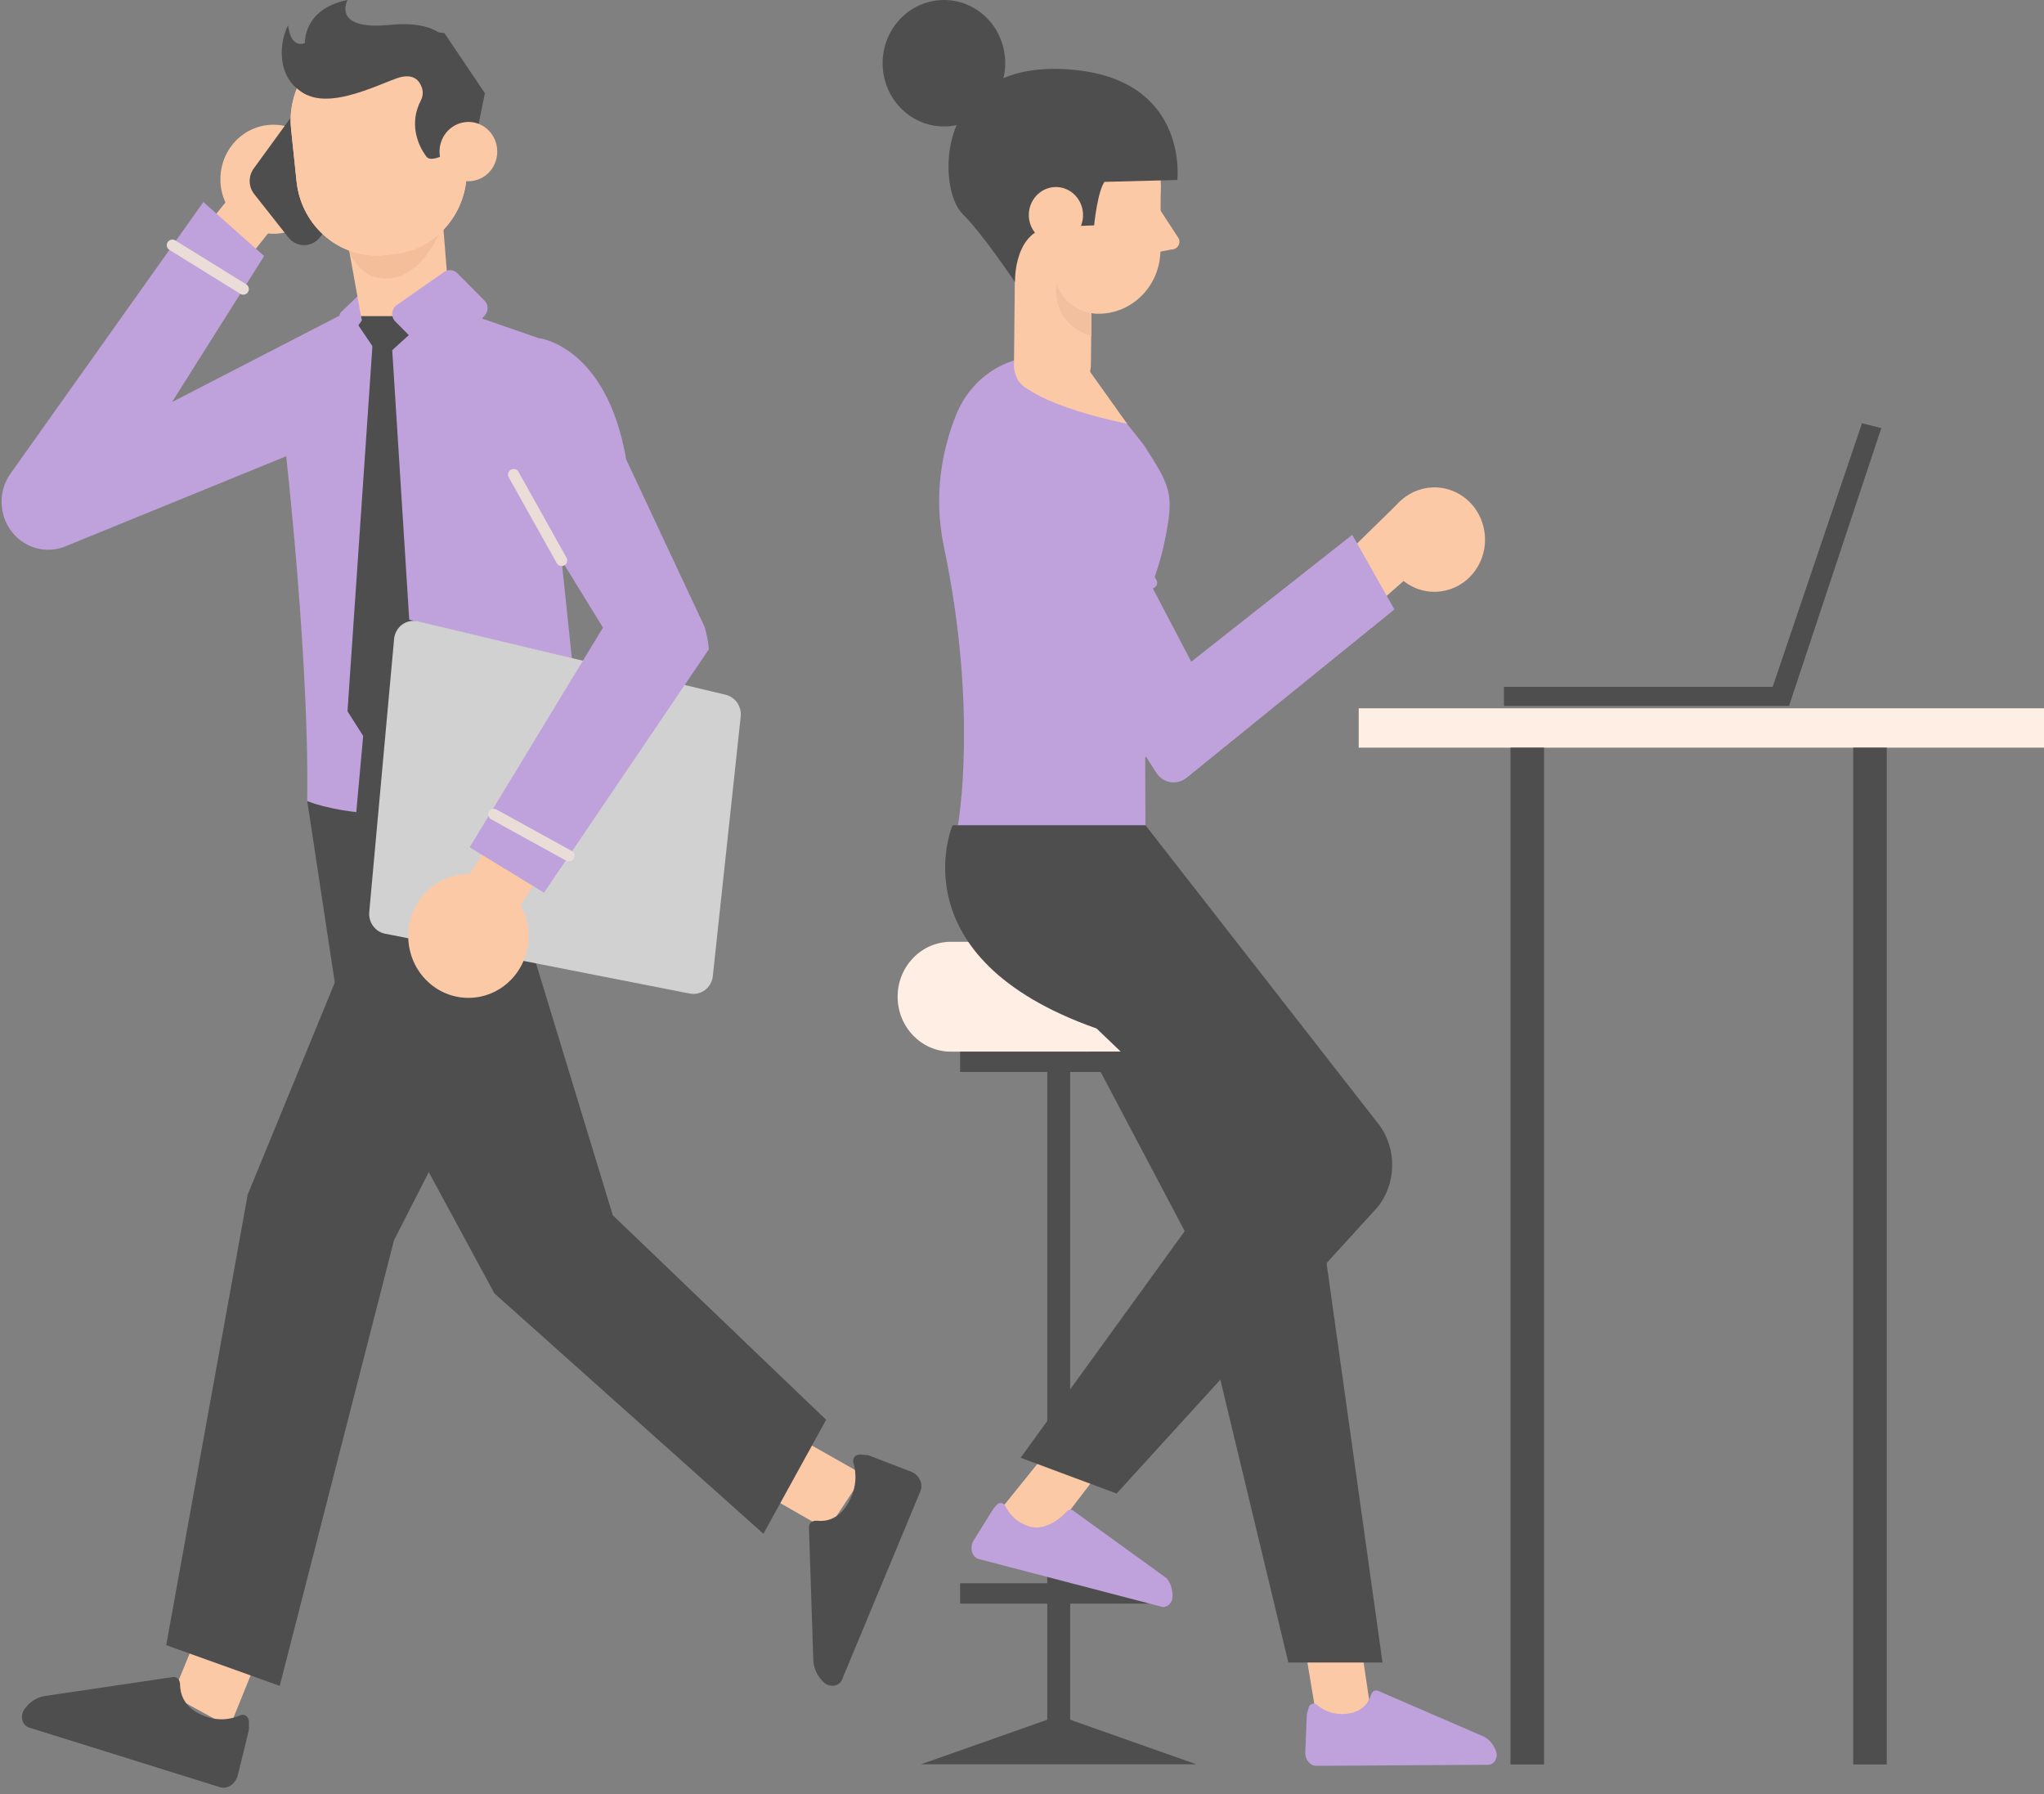 <svg width="139" height="122" viewBox="0 0 139 122" fill="none" xmlns="http://www.w3.org/2000/svg">
<rect x="0" y="0" width="139" height="122" fill="#808080" stroke="none"/>
<g clip-path="url(#clip0_2211_2)">
<path d="M18.011 111.529L15.618 117.436L11.717 115.307L14.097 109.512L18.011 111.529Z" fill="#FCC9A7"/>
<path d="M16.932 117.091C16.932 116.737 16.635 116.506 16.339 116.637C15.757 116.892 14.8 117.11 13.655 116.581C12.468 116.033 12.25 115.131 12.244 114.539C12.244 114.228 12.025 113.992 11.753 114.035L3.048 115.324C2.521 115.404 2.024 115.716 1.673 116.201C1.34 116.656 1.497 117.315 1.964 117.465L14.957 121.523C15.466 121.685 16.024 121.305 16.175 120.695L16.908 117.708C16.92 117.658 16.926 117.608 16.926 117.558L16.932 117.091Z" fill="#4E4E4F"/>
<path d="M53.284 97.199L58.736 100.286L56.259 104.04L50.91 100.977L53.284 97.199Z" fill="#FCC9A7"/>
<path d="M58.542 98.905C58.197 98.867 57.943 99.147 58.034 99.459C58.215 100.075 58.324 101.083 57.688 102.191C57.028 103.343 56.132 103.473 55.556 103.405C55.253 103.374 55.005 103.567 55.011 103.847L55.308 112.879C55.326 113.426 55.574 113.968 56.004 114.379C56.404 114.765 57.064 114.684 57.258 114.217L62.595 101.388C62.807 100.884 62.498 100.274 61.929 100.056L59.118 98.979C59.069 98.961 59.021 98.948 58.973 98.942L58.542 98.905Z" fill="#4E4E4F"/>
<path d="M20.894 54.464L22.996 68.32L33.621 87.946L51.915 104.291L56.18 96.542L41.672 82.636L33.161 54.701L20.894 54.464Z" fill="#4E4E4F"/>
<path d="M38.158 53.672C38.158 53.672 40.272 57.78 36.989 64.341L26.794 84.334L19.022 114.635L11.304 111.865L16.847 81.222L26.673 57.307L20.894 54.462L38.158 53.672Z" fill="#4E4E4F"/>
<path d="M15.932 14.688C17.277 16.2 19.561 16.306 21.027 14.93C22.499 13.548 22.602 11.202 21.263 9.689C19.918 8.177 17.641 8.071 16.163 9.446C14.691 10.835 14.588 13.175 15.932 14.688Z" fill="#FCC9A7"/>
<path d="M13.049 16.591L16.187 12.707L18.689 15.29L15.745 18.993L13.049 16.591Z" fill="#FCC9A7"/>
<path d="M20.131 7.502L17.253 11.46C16.878 11.977 16.89 12.693 17.283 13.191L19.616 16.148C20.161 16.838 21.178 16.845 21.73 16.166L24.983 12.189C25.431 11.641 25.407 10.832 24.928 10.309L22.22 7.371C21.639 6.742 20.639 6.798 20.131 7.502Z" fill="#4E4E4F"/>
<path d="M23.105 21.456L11.698 27.338L17.962 17.41L13.831 13.738L0.77 32.125C-0.417 33.706 0.043 36.009 1.745 36.974C2.612 37.465 3.654 37.515 4.562 37.104L21.475 30.201L23.105 21.456Z" fill="#BFA2DB"/>
<path d="M19.022 27.103C19.022 27.103 21.039 43.355 20.894 54.466C20.894 54.466 26.945 57.204 39.776 53.202L36.601 22.982L30.423 20.847L23.105 21.457L19.022 27.103Z" fill="#BFA2DB"/>
<path d="M25.176 19.873L25.334 20.931C25.346 21.006 25.322 21.087 25.267 21.143L23.686 22.867C23.541 23.022 23.286 22.935 23.262 22.724L23.099 21.454C23.087 21.373 23.117 21.292 23.177 21.236L24.758 19.723C24.91 19.587 25.152 19.667 25.176 19.873Z" fill="#BFA2DB"/>
<path d="M27.291 22.61C29.168 22.454 30.568 20.755 30.416 18.825L29.962 13.174L23.153 13.746L24.558 21.558C24.783 22.554 25.407 22.765 27.291 22.61Z" fill="#FCC9A7"/>
<path d="M30.192 15.149C30.192 15.149 28.726 19.432 25.752 18.902C23.02 18.417 23.153 13.742 23.153 13.742L30.192 15.149Z" fill="#F4BE9A"/>
<path d="M26.224 17.348L26.83 17.279C29.847 16.943 32.034 14.154 31.707 11.055L31.337 7.519C31.01 4.419 28.296 2.172 25.279 2.508L24.674 2.577C21.657 2.913 19.47 5.702 19.797 8.801L20.167 12.337C20.494 15.443 23.208 17.684 26.224 17.348Z" fill="#FCC9A7"/>
<path d="M26.224 17.348L26.83 17.279C29.847 16.943 32.034 14.154 31.707 11.055L31.337 7.519C31.01 4.419 28.296 2.172 25.279 2.508L24.674 2.577C21.657 2.913 19.47 5.702 19.797 8.801L20.167 12.337C20.494 15.443 23.208 17.684 26.224 17.348Z" fill="#FCC9A7"/>
<path d="M31.585 9.935C31.174 9.891 29.447 11.236 28.999 10.65C28.381 9.841 27.818 8.366 28.617 6.835C28.75 6.58 28.787 6.281 28.702 6.001C28.544 5.497 28.12 4.911 26.951 5.335C25.079 6.013 20.869 8.192 19.652 5.073C18.113 1.146 30.216 2.241 30.216 2.241L32.973 6.337L31.791 12.175L31.585 9.935Z" fill="#4E4E4F"/>
<path d="M29.901 10.526C30.017 11.634 30.986 12.437 32.064 12.312C33.142 12.194 33.924 11.198 33.803 10.09C33.688 8.982 32.718 8.179 31.64 8.304C30.562 8.428 29.786 9.418 29.901 10.526Z" fill="#FCC9A7"/>
<path d="M26.673 23.808L28.217 48.276L25.34 51.053L23.632 48.364L25.34 23.322L26.673 23.808Z" fill="#4E4E4F"/>
<path d="M24.371 22.123L24.607 21.787L24.547 21.494H27.951L28.218 22.409L25.952 24.463L24.371 22.123Z" fill="#4E4E4F"/>
<path d="M30.198 18.494L26.976 20.747C26.612 21.002 26.564 21.538 26.879 21.855L29.411 24.413C29.695 24.7 30.162 24.687 30.428 24.376L32.979 21.432C33.227 21.145 33.215 20.703 32.948 20.436L31.083 18.562C30.846 18.332 30.477 18.301 30.198 18.494Z" fill="#BFA2DB"/>
<path d="M16.544 19.658L11.722 16.67" stroke="#EADDD8" stroke-width="0.76" stroke-miterlimit="10" stroke-linecap="round" stroke-linejoin="round"/>
<path d="M25.328 43.122L23.638 61.689C23.572 62.387 24.038 63.022 24.71 63.159L45.434 67.229C46.197 67.379 46.918 66.831 47.003 66.04L48.899 48.394C48.971 47.709 48.535 47.074 47.881 46.913L26.952 41.927C26.17 41.734 25.407 42.3 25.328 43.122Z" fill="#4E4E4F"/>
<path d="M26.8 43.452L25.11 62.019C25.049 62.717 25.51 63.352 26.182 63.489L46.906 67.559C47.669 67.709 48.39 67.161 48.475 66.37L50.371 48.724C50.443 48.039 50.007 47.404 49.353 47.242L28.424 42.25C27.636 42.064 26.873 42.63 26.8 43.452Z" fill="#D1D1D1"/>
<path d="M34.62 60.543C32.955 58.974 30.362 59.092 28.835 60.804C27.309 62.516 27.424 65.18 29.09 66.748C30.756 68.317 33.348 68.199 34.875 66.487C36.401 64.769 36.286 62.111 34.62 60.543Z" fill="#FCC9A7"/>
<path d="M37.692 58.09L34.53 62.808L31.452 60.144L34.408 55.656L37.692 58.09Z" fill="#FCC9A7"/>
<path d="M36.608 22.982C36.608 22.982 41.242 23.461 42.586 31.248L47.917 42.627C48.063 43.124 48.16 43.635 48.208 44.145L36.995 60.696L31.937 57.615L41.005 42.676L35.499 33.719L36.608 22.982Z" fill="#BFA2DB"/>
<path d="M33.584 55.379L38.691 58.192" stroke="#EADDD8" stroke-width="0.76" stroke-miterlimit="10" stroke-linecap="round" stroke-linejoin="round"/>
<path d="M38.194 38.109L34.929 32.27" stroke="#EADDD8" stroke-width="0.76" stroke-miterlimit="10" stroke-linecap="round" stroke-linejoin="round"/>
<path d="M20.9 6.461C18.586 5.384 19.07 2.608 19.597 1.73C19.597 1.73 19.7 3.293 20.736 2.932C20.736 2.932 20.597 0.604 23.632 0C23.632 0 22.511 2.091 26.503 1.693C31.404 1.201 31.689 4.388 31.416 8.347L29.914 7.239L28.75 4.482H24.783L20.9 6.461Z" fill="#4E4E4F"/>
</g>
<path d="M88.197 108.742L89.513 116.684L93.328 117.064L92.006 108.194L88.197 108.742Z" fill="#FCC9A7"/>
<path d="M88.988 116.138C89.066 115.858 89.35 115.752 89.555 115.92C89.948 116.257 90.654 116.661 91.662 116.518C92.712 116.375 93.086 115.715 93.225 115.254C93.297 115.012 93.521 114.881 93.72 114.974L100.86 118.062C101.259 118.248 101.573 118.616 101.736 119.076C101.892 119.512 101.621 119.991 101.222 119.998L89.525 120.072C89.091 120.072 88.74 119.649 88.765 119.132L88.867 116.618C88.867 116.574 88.873 116.537 88.885 116.493L88.988 116.138Z" fill="#BFA2DB"/>
<path d="M72.776 72.199H71.219V119.026H72.776V72.199Z" fill="#4E4E4F"/>
<path d="M69.402 62.57L80.556 83.696L87.612 113.045H94.016L89.447 80.428L69.402 62.57Z" fill="#4E4E4F"/>
<path d="M78.607 71.509H64.664C62.666 71.509 61.042 69.841 61.042 67.774C61.042 65.714 62.66 64.039 64.664 64.039H78.607C80.605 64.039 82.228 65.714 82.228 67.774C82.228 69.841 80.605 71.509 78.607 71.509Z" fill="#FFEEE3"/>
<path d="M78.691 71.509H65.291V72.891H78.691V71.509Z" fill="#4E4E4F"/>
<path d="M78.691 107.659H65.291V109.041H78.691V107.659Z" fill="#4E4E4F"/>
<path d="M71.273 24.309C68.587 23.972 66.04 25.647 65.014 28.224C64.145 30.396 63.42 33.546 64.193 37.2C66.547 48.385 65.141 56.122 65.141 56.122H77.894L77.846 40.891C77.846 40.891 78.727 39.117 79.204 36.795C79.874 33.546 79.62 33.122 77.779 30.247L73.862 25.317C73.868 25.317 72.993 24.52 71.273 24.309Z" fill="#BFA2DB"/>
<path d="M94.468 35.104C95.319 33.349 97.384 32.639 99.086 33.517C100.788 34.395 101.476 36.523 100.625 38.279C99.774 40.034 97.71 40.743 96.008 39.866C94.305 38.994 93.617 36.859 94.468 35.104Z" fill="#FCC9A7"/>
<path d="M95.223 34.079L88.74 40.428L91.203 43.254L96.255 38.791L95.223 34.079Z" fill="#FCC9A7"/>
<path d="M66.903 34.163L78.631 52.544C79.083 53.247 80.013 53.415 80.671 52.905L94.825 41.439L91.958 36.366L81.009 44.993L73.356 30.397C72.335 28.206 69.625 27.54 67.754 29.009C66.197 30.229 65.829 32.482 66.903 34.163Z" fill="#BFA2DB"/>
<path d="M72.01 27.093C71.267 27.086 70.476 26.769 69.891 26.458C69.311 26.153 68.949 25.524 68.955 24.852L69.076 12.502L74.309 12.527L74.188 24.721C74.182 26.122 73.205 27.099 72.01 27.093Z" fill="#FCC9A7"/>
<path d="M74.225 21.294L72.064 18.139C72.064 18.139 70.742 21.742 74.213 22.851L74.225 21.294Z" fill="#F2C09E"/>
<path d="M78.939 12.551C78.92 16.23 76.017 19.193 72.45 19.174C68.883 19.155 66.01 16.161 66.028 12.483C66.046 8.804 68.949 5.841 72.516 5.86C76.078 5.878 78.951 8.872 78.939 12.551Z" fill="#FCC9A7"/>
<path d="M74.683 21.334C72.993 21.328 71.623 19.902 71.635 18.159L71.653 13.603L78.932 12.551L78.914 17.014C78.902 19.41 77.013 21.346 74.683 21.334Z" fill="#FCC9A7"/>
<path d="M78.739 14.039L80.14 16.187C80.339 16.535 80.079 16.965 79.663 16.965L78.027 17.276L78.739 14.039Z" fill="#FCC9A7"/>
<path d="M71.659 15.424L74.406 15.325C74.406 15.325 74.641 12.866 75.178 12.275C75.715 11.684 75.987 9.057 75.987 9.057C75.987 9.057 74.689 10.694 74.309 12.387L80.061 12.238C80.061 12.238 80.918 5.042 72.209 4.693C63.493 4.345 63.734 12.848 65.448 14.534C66.812 15.879 69.022 19.178 69.022 19.178C69.022 19.178 68.919 15.524 71.659 15.424Z" fill="#4E4E4F"/>
<path d="M73.651 14.554C73.687 15.606 72.891 16.483 71.876 16.521C70.856 16.558 70.005 15.736 69.963 14.691C69.927 13.639 70.724 12.761 71.738 12.718C72.758 12.68 73.609 13.502 73.651 14.554Z" fill="#FCC9A7"/>
<path d="M68.328 3.774C68.605 6.133 66.981 8.274 64.7 8.567C62.412 8.853 60.336 7.179 60.052 4.82C59.775 2.461 61.398 0.32 63.686 0.033C65.974 -0.259 68.05 1.415 68.328 3.774Z" fill="#4E4E4F"/>
<path d="M69.16 25.705C69.16 25.705 69.661 27.317 76.651 28.817L73.404 24.261L69.16 25.705Z" fill="#FCC9A7"/>
<path d="M71.997 116.661L62.63 119.966H81.353L71.997 116.661Z" fill="#4E4E4F"/>
<path d="M72.703 96.864L67.579 103.219L71.261 104.663L76.403 97.934L72.703 96.864Z" fill="#FCC9A7"/>
<path d="M67.754 102.353C67.935 102.135 68.237 102.148 68.358 102.39C68.587 102.863 69.07 103.523 70.054 103.81C71.074 104.108 72.19 103.187 72.492 102.82C72.649 102.627 72.909 102.596 73.053 102.77L79.325 107.308C79.614 107.644 79.759 108.111 79.735 108.602C79.711 109.063 79.276 109.393 78.908 109.231L66.499 105.994C66.1 105.814 65.943 105.279 66.167 104.818L67.458 102.739C67.476 102.702 67.501 102.664 67.525 102.633L67.754 102.353Z" fill="#BFA2DB"/>
<path d="M64.772 56.124C64.772 56.124 60.934 65.137 74.575 69.936L84.002 78.968L69.408 99.123L75.933 101.556L93.654 82.111C94.964 80.536 95.018 78.121 93.781 76.478L77.9 56.118H64.772V56.124Z" fill="#4E4E4F"/>
<path d="M139 48.162H92.398V50.839H139V48.162Z" fill="#FFEEE3"/>
<path d="M103.86 119.978V50.837" stroke="#4E4E4F" stroke-width="2.281" stroke-miterlimit="10"/>
<path d="M127.165 119.978V50.837" stroke="#4E4E4F" stroke-width="2.281" stroke-miterlimit="10"/>
<path d="M121.659 46.703H102.273V47.998H121.659V46.703Z" fill="#4E4E4F"/>
<path d="M121.66 48.005L127.937 29.107L126.621 28.783L120.47 46.934L121.66 48.005Z" fill="#4E4E4F"/>
<path d="M77.731 51.134L68.37 36.457" stroke="#BFA2DB" stroke-width="0.785" stroke-miterlimit="10" stroke-linecap="round" stroke-linejoin="round"/>
<path d="M78.299 39.623L74.726 33.797" stroke="#BFA2DB" stroke-width="0.785" stroke-miterlimit="10" stroke-linecap="round" stroke-linejoin="round"/>
<defs>
<clipPath id="clip0_2211_2">
<rect width="63" height="122" fill="white"/>
</clipPath>
</defs>
</svg>
